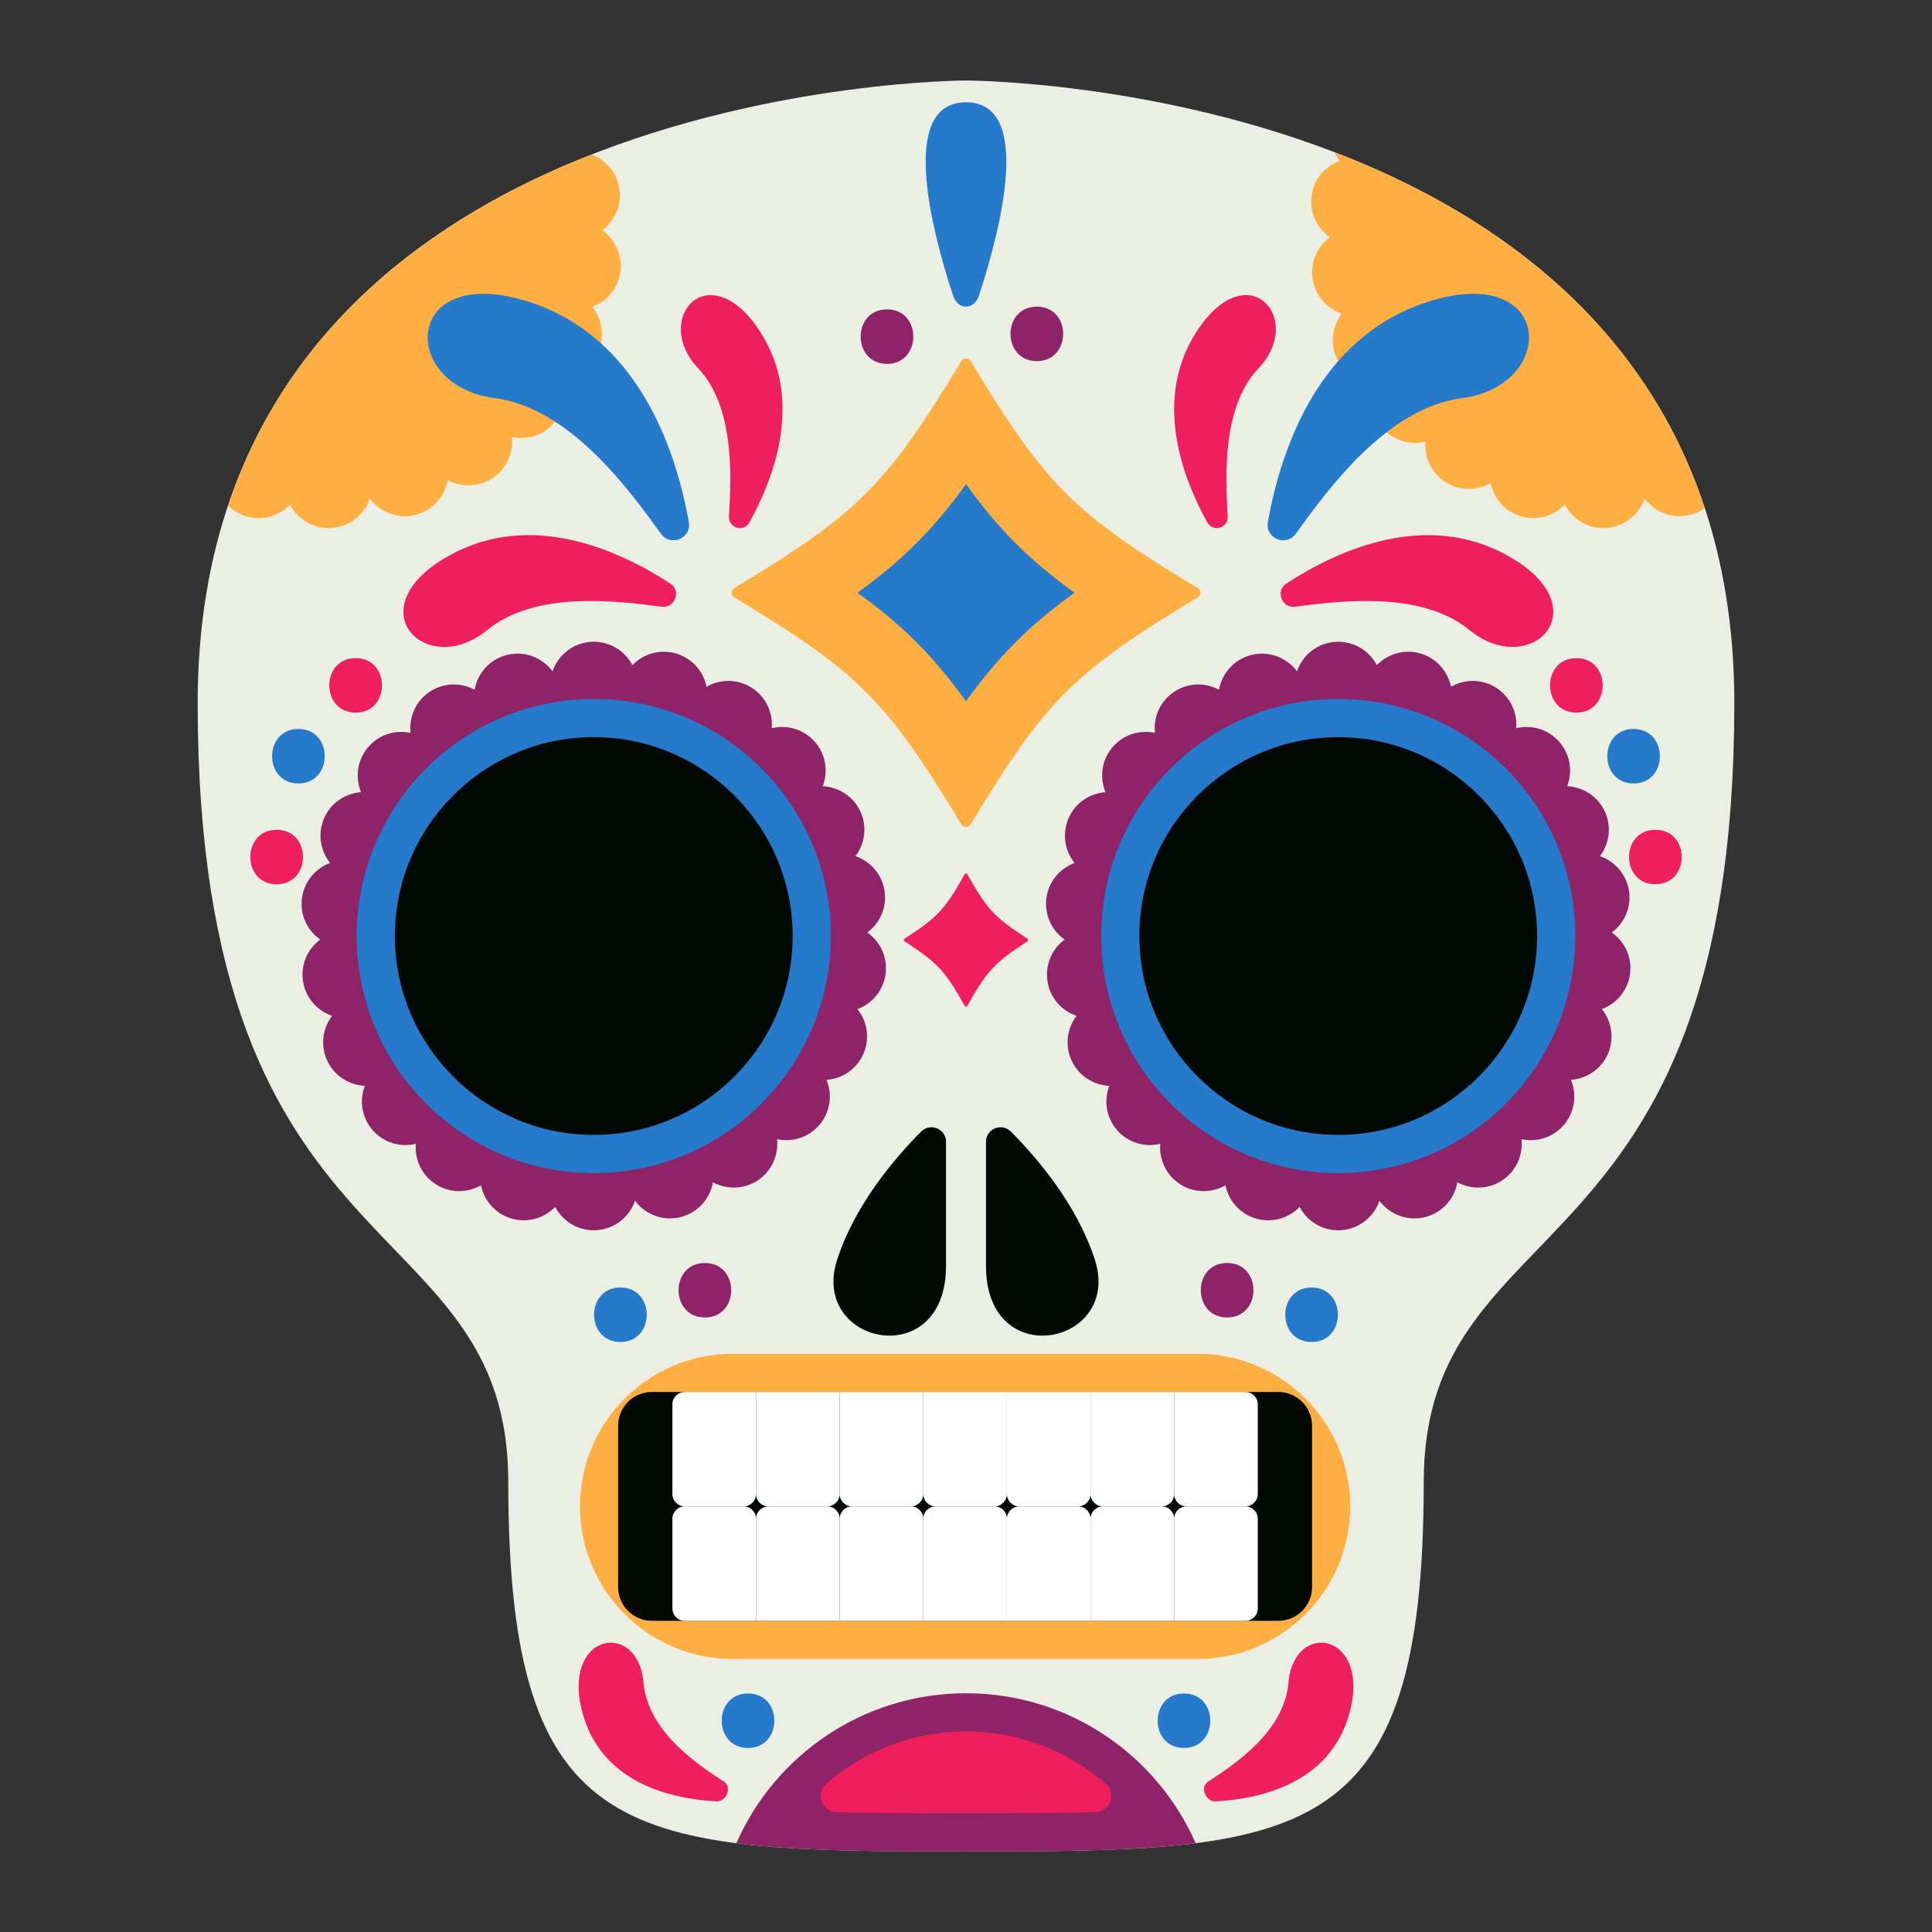 <?xml version="1.0" encoding="utf-8"?>
<!-- Generator: Adobe Illustrator 16.0.3, SVG Export Plug-In . SVG Version: 6.00 Build 0)  -->
<!DOCTYPE svg PUBLIC "-//W3C//DTD SVG 1.1//EN" "http://www.w3.org/Graphics/SVG/1.1/DTD/svg11.dtd">
<svg version="1.1" id="Layer_1" xmlns="http://www.w3.org/2000/svg" xmlns:xlink="http://www.w3.org/1999/xlink" x="0px" y="0px"
	 width="1200px" height="1200px" viewBox="0 0 1200 1200" enable-background="new 0 0 1200 1200" xml:space="preserve">
<rect x="0" y="0" width="1200" height="1200" fill="#333333" stroke="none"/>
<g>
	<g>
		<path fill="#EAEEE3" d="M600,50c0,0-477.598,0-477.23,387.324c0.343,359.557,192.924,309.609,192.924,483.38
			C315.694,1146.899,390.155,1150,600,1150s284.309-3.101,284.309-229.296c0-173.771,192.579-123.823,192.922-483.38
			C1077.599,50,600,50,600,50z"/>
		<path fill="#FFAF41" d="M180.119,313.455c4.524,8.638,13.56,14.54,23.987,14.54c11.895,0,21.976-7.681,25.612-18.344
			c6.707,9.052,18.645,13.305,29.976,9.687c9.934-3.171,16.745-11.542,18.428-21.146c8.575,4.64,19.367,4.494,28.018-1.328
			c8.651-5.82,12.853-15.762,11.784-25.454c9.531,2.06,19.852-1.099,26.53-9.105c6.68-8.007,7.936-18.727,4.201-27.733
			c9.726-0.687,18.753-6.604,22.929-16.157c4.173-9.554,2.384-20.197-3.719-27.802c9.146-3.378,16.16-11.581,17.499-21.921
			c1.339-10.339-3.354-20.058-11.34-25.655c7.838-5.799,12.278-15.636,10.674-25.938c-1.557-9.991-8.413-17.793-17.242-21.124
			c-92.755,36.342-186.673,101.455-225.766,218.04c3.083,3.032,6.892,5.407,11.337,6.699
			C163.038,323.627,173.361,320.486,180.119,313.455z"/>
		<path fill="#FFAF41" d="M828.852,94.522c0.896,1.88,1.97,3.681,3.285,5.319c-9.148,3.377-16.16,11.58-17.499,21.92
			c-1.339,10.341,3.354,20.059,11.339,25.655c-7.837,5.8-12.277,15.636-10.674,25.938c1.605,10.303,8.827,18.322,18.059,21.463
			c-5.906,7.76-7.42,18.445-3.001,27.888c4.42,9.443,13.596,15.125,23.338,15.561c-3.501,9.1-1.97,19.783,4.914,27.615
			c6.882,7.832,17.28,10.723,26.755,8.418c-0.816,9.716,3.639,19.545,12.436,25.141c8.799,5.596,19.59,5.466,28.044,0.606
			c1.929,9.558,8.954,17.749,18.965,20.663c10.013,2.915,20.338-0.226,27.095-7.256c4.525,8.638,13.562,14.54,23.986,14.54
			c11.895,0,21.974-7.681,25.61-18.344c6.707,9.052,18.646,13.305,29.979,9.687c2.706-0.865,5.155-2.143,7.36-3.699
			C1019.569,196.482,923.222,130.74,828.852,94.522z"/>
		<g>
			<path fill="#FFAF41" d="M455.004,1030.409c-52.257,0-94.769-42.512-94.769-94.77c0-52.254,42.514-94.769,94.769-94.769h288.864
				c52.257,0,94.769,42.515,94.769,94.769c0,52.258-42.512,94.77-94.769,94.77H455.004z"/>
			<path fill="#020804" d="M793.946,1006.717H404.929c-11.6,0-21.002-9.402-21.002-20.999V885.562c0-11.598,9.402-21,21.002-21
				h389.017c11.597,0,20.999,9.402,20.999,21v100.155C814.945,997.314,805.542,1006.717,793.946,1006.717z"/>
			<g>
				<path fill="#FFFFFF" d="M469.585,1006.717h-44.268c-4.221,0-7.674-3.453-7.674-7.672v-55.731c0-4.221,3.453-7.674,7.674-7.674
					h36.595c4.218,0,7.673,3.453,7.673,7.674V1006.717z"/>
				<path fill="#FFFFFF" d="M521.525,1006.717h-51.939v-63.403c0-4.221,3.453-7.674,7.672-7.674h36.595
					c4.221,0,7.673,3.453,7.673,7.674V1006.717z"/>
				<path fill="#FFFFFF" d="M573.467,1006.717h-51.942v-63.403c0-4.221,3.453-7.674,7.674-7.674h36.595
					c4.221,0,7.674,3.453,7.674,7.674V1006.717L573.467,1006.717z"/>
				<path fill="#FFFFFF" d="M625.407,1006.717h-51.942v-63.403c0-4.221,3.453-7.674,7.674-7.674h36.595
					c4.221,0,7.674,3.453,7.674,7.674V1006.717z"/>
				<path fill="#FFFFFF" d="M677.347,1006.717h-51.939v-63.403c0-4.221,3.453-7.674,7.671-7.674h36.595
					c4.221,0,7.674,3.453,7.674,7.674V1006.717L677.347,1006.717z"/>
				<path fill="#FFFFFF" d="M729.289,1006.717h-51.942v-63.403c0-4.221,3.453-7.674,7.674-7.674h36.595
					c4.221,0,7.674,3.453,7.674,7.674V1006.717L729.289,1006.717z"/>
				<path fill="#FFFFFF" d="M773.557,1006.717h-44.268v-63.403c0-4.221,3.452-7.674,7.671-7.674h36.597
					c4.219,0,7.672,3.453,7.672,7.674v55.731C781.229,1003.264,777.776,1006.717,773.557,1006.717z"/>
			</g>
			<g>
				<path fill="#FFFFFF" d="M729.289,864.562h44.268c4.219,0,7.672,3.454,7.672,7.674v55.73c0,4.221-3.453,7.673-7.672,7.673H736.96
					c-4.219,0-7.671-3.452-7.671-7.673V864.562L729.289,864.562z"/>
				<path fill="#FFFFFF" d="M677.347,864.562h51.942v63.404c0,4.221-3.453,7.673-7.674,7.673h-36.595
					c-4.221,0-7.674-3.452-7.674-7.673V864.562L677.347,864.562z"/>
				<path fill="#FFFFFF" d="M625.407,864.562h51.939v63.404c0,4.221-3.453,7.673-7.674,7.673h-36.595
					c-4.218,0-7.671-3.452-7.671-7.673V864.562z"/>
				<path fill="#FFFFFF" d="M573.467,864.562h51.94v63.404c0,4.221-3.453,7.673-7.674,7.673h-36.595
					c-4.219,0-7.672-3.452-7.672-7.673V864.562L573.467,864.562z"/>
				<path fill="#FFFFFF" d="M521.525,864.562h51.942v63.404c0,4.221-3.453,7.673-7.674,7.673h-36.595
					c-4.221,0-7.674-3.452-7.674-7.673V864.562z"/>
				<path fill="#FFFFFF" d="M469.585,864.562h51.939v63.404c0,4.221-3.452,7.673-7.673,7.673h-36.595
					c-4.219,0-7.672-3.452-7.672-7.673V864.562L469.585,864.562z"/>
				<path fill="#FFFFFF" d="M425.318,864.562h44.268v63.404c0,4.221-3.455,7.673-7.673,7.673h-36.595
					c-4.221,0-7.674-3.452-7.674-7.673v-55.73C417.644,868.017,421.097,864.562,425.318,864.562z"/>
			</g>
		</g>
		<g>
			<g>
				<path fill="#020804" d="M587.578,786.351v-77.136c0-8.038-9.724-12.1-15.398-6.406c-16.324,16.375-41.243,45.501-52.263,79.784
					C503.003,835.218,587.578,853.073,587.578,786.351z"/>
				<path fill="#020804" d="M612.422,786.351v-77.136c0-8.038,9.723-12.1,15.398-6.406c16.323,16.375,41.242,45.501,52.263,79.784
					C696.998,835.218,612.422,853.073,612.422,786.351z"/>
			</g>
		</g>
		<path fill="#FFAF41" d="M743.904,365.257c-77.23-46.644-94.363-63.776-141.005-141.007c-1.228-2.029-4.57-2.029-5.795,0
			c-46.644,77.231-63.776,94.363-141.007,141.007c-1.017,0.612-1.635,1.712-1.635,2.897s0.618,2.284,1.635,2.896
			c77.234,46.647,94.365,63.78,141.007,141.006c0.612,1.016,1.711,1.635,2.896,1.635s2.283-0.62,2.898-1.635
			c46.64-77.229,63.772-94.36,141.005-141.006c1.014-0.613,1.634-1.711,1.634-2.896S744.919,365.869,743.904,365.257z"/>
		<path fill="#257ACC" d="M600,435.584c-20.295-28.118-39.308-47.135-67.433-67.43c28.121-20.295,47.136-39.311,67.433-67.434
			c20.294,28.122,39.312,47.138,67.433,67.434C639.309,388.449,620.294,407.464,600,435.584z"/>
		<path fill="#EF1F5D" d="M638.16,583.049c-20.48-13.273-25.023-18.146-37.393-40.123c-0.324-0.577-1.211-0.577-1.535,0
			c-12.369,21.977-16.913,26.85-37.391,40.123c-0.27,0.173-0.433,0.486-0.433,0.822c0,0.337,0.163,0.65,0.433,0.824
			c20.48,13.273,25.023,18.147,37.391,40.121c0.161,0.289,0.454,0.465,0.768,0.465c0.314,0,0.606-0.178,0.768-0.465
			c12.369-21.974,16.911-26.848,37.393-40.121c0.268-0.174,0.433-0.487,0.433-0.824C638.593,583.535,638.428,583.222,638.16,583.049
			z"/>
		<g>
			<path fill="#EF1F5D" d="M410.972,376.831c8.288,1.076,12.355-9.815,5.354-14.381c-32.198-21.003-86.569-45.437-137.123-17.501
				c-58.893,32.542-14.706,77.644,23.582,46.266C332.523,366.846,382.866,373.183,410.972,376.831z"/>
			<path fill="#257ACC" d="M410.549,331.572c5.98,8.282,19.085,2.787,17.292-7.27c-8.246-46.261-31.999-115.144-99.202-136.789
				c-78.286-25.215-81.467,51.901-21.468,59.737C353.772,253.337,390.27,303.482,410.549,331.572z"/>
			<path fill="#EF1F5D" d="M452.778,320.806c-0.409,7.179,9.189,9.993,12.674,3.703c16.026-28.935,33.622-77.107,6.514-118.757
				c-31.578-48.52-67.541-7.803-38.24,23.107C456.483,252.865,454.165,296.46,452.778,320.806z"/>
		</g>
		<g>
			<path fill="#EF1F5D" d="M804.358,376.831c-8.288,1.076-12.355-9.815-5.354-14.381c32.199-21.003,86.569-45.437,137.125-17.501
				c58.894,32.542,14.703,77.644-23.583,46.266C882.807,366.846,832.465,373.183,804.358,376.831z"/>
			<path fill="#257ACC" d="M804.781,331.572c-5.98,8.282-19.086,2.787-17.292-7.27c8.248-46.261,32-115.144,99.204-136.789
				c78.286-25.215,81.468,51.901,21.468,59.737C861.559,253.337,825.061,303.482,804.781,331.572z"/>
			<path fill="#EF1F5D" d="M762.552,320.806c0.41,7.179-9.188,9.993-12.672,3.703c-16.026-28.935-33.622-77.107-6.516-118.757
				c31.578-48.52,67.541-7.803,38.242,23.107C758.849,252.865,761.164,296.46,762.552,320.806z"/>
		</g>
		<g>
			<g>
				<path fill="#EF1F5D" d="M220.893,408.769c-21.779,0-21.814,33.847,0,33.847C242.67,442.615,242.707,408.769,220.893,408.769z"/>
				<path fill="#257ACC" d="M185.354,452.769c-21.779,0-21.814,33.847,0,33.847C207.133,486.615,207.168,452.769,185.354,452.769z"
					/>
				<path fill="#EF1F5D" d="M171.816,515.385c-21.778,0-21.814,33.846,0,33.846C193.594,549.23,193.63,515.385,171.816,515.385z"/>
			</g>
			<g>
				<path fill="#EF1F5D" d="M979.107,408.769c21.779,0,21.814,33.847,0,33.847C957.33,442.615,957.295,408.769,979.107,408.769z"/>
				<path fill="#257ACC" d="M1014.647,452.769c21.779,0,21.813,33.847,0,33.847C992.869,486.615,992.832,452.769,1014.647,452.769z"
					/>
				<path fill="#EF1F5D" d="M1028.187,515.385c21.777,0,21.814,33.846,0,33.846C1006.408,549.23,1006.37,515.385,1028.187,515.385z"
					/>
			</g>
		</g>
		<g>
			<path fill="#8E2367" d="M538.721,579.193c7.839-5.799,12.28-15.637,10.676-25.938c-1.604-10.303-8.827-18.323-18.058-21.465
				c5.903-7.759,7.42-18.444,3-27.888s-13.598-15.124-23.338-15.562c3.502-9.1,1.969-19.783-4.914-27.614
				c-6.884-7.832-17.28-10.724-26.755-8.419c0.817-9.716-3.638-19.546-12.436-25.141c-8.8-5.597-19.59-5.465-28.045-0.605
				c-1.93-9.558-8.955-17.75-18.966-20.664c-10.013-2.915-20.336,0.227-27.094,7.255c-4.523-8.637-13.561-14.54-23.986-14.54
				c-11.896,0-21.975,7.682-25.611,18.346c-6.707-9.053-18.646-13.305-29.978-9.687c-9.932,3.171-16.745,11.541-18.428,21.146
				c-8.575-4.641-19.365-4.493-28.017,1.328c-8.65,5.82-12.851,15.762-11.784,25.453c-9.53-2.059-19.852,1.1-26.529,9.106
				c-6.679,8.007-7.936,18.726-4.201,27.733c-9.727,0.687-18.753,6.604-22.928,16.158c-4.175,9.553-2.386,20.197,3.716,27.801
				c-9.146,3.379-16.158,11.582-17.499,21.923c-1.337,10.339,3.354,20.058,11.341,25.655c-7.839,5.799-12.28,15.635-10.676,25.938
				c1.606,10.302,8.827,18.321,18.059,21.461c-5.904,7.761-7.42,18.446-3,27.89c4.421,9.441,13.597,15.125,23.338,15.561
				c-3.502,9.101-1.969,19.784,4.914,27.615s17.281,10.722,26.755,8.417c-0.817,9.718,3.638,19.547,12.438,25.142
				c8.797,5.597,19.587,5.465,28.042,0.606c1.93,9.558,8.956,17.749,18.966,20.663c10.013,2.915,20.336-0.228,27.095-7.255
				c4.523,8.637,13.559,14.538,23.987,14.538c11.894,0,21.975-7.682,25.611-18.346c6.707,9.054,18.645,13.306,29.976,9.688
				c9.934-3.171,16.745-11.541,18.429-21.146c8.575,4.643,19.367,4.494,28.019-1.326c8.65-5.822,12.852-15.763,11.782-25.455
				c9.532,2.058,19.852-1.098,26.531-9.106c6.68-8.007,7.936-18.726,4.201-27.731c9.727-0.688,18.751-6.605,22.928-16.159
				c4.176-9.553,2.385-20.196-3.719-27.8c9.146-3.379,16.161-11.582,17.5-21.923C551.399,594.508,546.705,584.789,538.721,579.193z
				 M440.606,688.091c-6.373,4.288-10.319,10.817-11.54,17.832c-6.256-3.396-13.825-4.354-21.146-2.016
				c-8.498,2.713-14.697,9.243-17.37,17.083c-4.934-6.657-12.823-10.99-21.745-10.99c-7.682,0-14.602,3.213-19.529,8.351
				c-3.295-6.31-9.042-11.329-16.418-13.477c-7.375-2.146-14.916-0.994-21.084,2.561c-1.401-6.98-5.514-13.403-11.996-17.526
				c-6.481-4.124-14.044-5.126-20.96-3.435c0.606-7.094-1.549-14.413-6.62-20.183c-5.072-5.771-12.052-8.846-19.165-9.154
				c2.565-6.642,2.542-14.272-0.715-21.229c-3.258-6.955-9.101-11.861-15.844-14.146c4.32-5.659,6.43-12.99,5.247-20.581
				c-1.181-7.592-5.421-13.933-11.256-18.012c5.727-4.229,9.804-10.678,10.79-18.294c0.984-7.618-1.313-14.894-5.776-20.44
				c6.682-2.459,12.396-7.512,15.472-14.551c3.077-7.039,2.904-14.666,0.167-21.24c7.103-0.493,14.002-3.747,18.924-9.646
				c4.919-5.898,6.884-13.271,6.095-20.346c6.957,1.512,14.493,0.315,20.865-3.973c6.373-4.289,10.319-10.816,11.54-17.832
				c6.256,3.396,13.825,4.353,21.146,2.017c8.498-2.714,14.697-9.243,17.37-17.085c4.934,6.658,12.824,10.992,21.745,10.992
				c7.683,0,14.602-3.214,19.529-8.352c3.295,6.311,9.041,11.329,16.418,13.477c7.375,2.147,14.916,0.995,21.084-2.561
				c1.399,6.979,5.514,13.405,11.996,17.527c6.483,4.123,14.045,5.125,20.96,3.434c-0.606,7.095,1.55,14.412,6.621,20.183
				s12.052,8.847,19.164,9.155c-2.564,6.643-2.542,14.27,0.715,21.227c3.258,6.958,9.101,11.863,15.843,14.148
				c-4.318,5.66-6.429,12.99-5.246,20.58c1.182,7.592,5.422,13.935,11.257,18.014c-5.727,4.227-9.804,10.676-10.79,18.294
				c-0.984,7.618,1.312,14.893,5.776,20.44c-6.682,2.456-12.396,7.512-15.472,14.55c-3.077,7.04-2.904,14.666-0.168,21.239
				c-7.103,0.494-14.002,3.748-18.924,9.647c-4.92,5.898-6.884,13.27-6.095,20.346C454.514,682.605,446.98,683.802,440.606,688.091z
				"/>
			<circle fill="#257ACC" cx="368.805" cy="581.384" r="147.231"/>
			<path fill="#020804" d="M368.805,704.921c-68.12,0-123.538-55.42-123.538-123.538c0-68.117,55.418-123.538,123.538-123.538
				c68.117,0,123.535,55.421,123.535,123.538C492.343,649.501,436.922,704.921,368.805,704.921z"/>
			<path fill="#8E2367" d="M1001.112,579.193c7.84-5.799,12.281-15.637,10.676-25.938c-1.604-10.303-8.826-18.323-18.058-21.465
				c5.906-7.759,7.42-18.444,3.001-27.888c-4.42-9.443-13.596-15.124-23.338-15.562c3.502-9.1,1.97-19.783-4.914-27.614
				c-6.883-7.832-17.28-10.724-26.756-8.419c0.817-9.716-3.637-19.546-12.436-25.141c-8.798-5.597-19.59-5.465-28.043-0.605
				c-1.931-9.558-8.957-17.75-18.967-20.664c-10.011-2.915-20.336,0.227-27.095,7.255c-4.523-8.637-13.56-14.54-23.987-14.54
				c-11.894,0-21.973,7.682-25.609,18.346c-6.707-9.053-18.646-13.305-29.979-9.687c-9.934,3.171-16.744,11.541-18.428,21.146
				c-8.575-4.641-19.367-4.493-28.018,1.328c-8.652,5.82-12.853,15.762-11.784,25.453c-9.531-2.059-19.851,1.1-26.53,9.106
				c-6.678,8.007-7.934,18.726-4.201,27.733c-9.727,0.687-18.753,6.604-22.926,16.158c-4.176,9.553-2.387,20.197,3.716,27.801
				c-9.146,3.379-16.16,11.582-17.497,21.923c-1.339,10.339,3.353,20.058,11.34,25.655c-7.838,5.799-12.278,15.635-10.675,25.938
				c1.605,10.302,8.828,18.321,18.059,21.461c-5.905,7.761-7.42,18.446-3,27.89c4.419,9.441,13.595,15.125,23.338,15.561
				c-3.502,9.101-1.971,19.784,4.913,27.615c6.882,7.831,17.281,10.722,26.756,8.417c-0.817,9.718,3.638,19.547,12.437,25.142
				c8.797,5.597,19.589,5.465,28.042,0.606c1.931,9.558,8.957,17.749,18.967,20.663c10.011,2.915,20.337-0.228,27.095-7.255
				c4.523,8.637,13.56,14.538,23.987,14.538c11.895,0,21.974-7.682,25.609-18.346c6.707,9.054,18.647,13.306,29.979,9.688
				c9.934-3.171,16.745-11.541,18.428-21.146c8.575,4.643,19.367,4.494,28.018-1.326c8.652-5.822,12.854-15.763,11.784-25.455
				c9.531,2.058,19.852-1.098,26.531-9.106c6.677-8.007,7.933-18.726,4.2-27.731c9.726-0.688,18.751-6.605,22.927-16.159
				c4.175-9.553,2.387-20.196-3.716-27.8c9.146-3.379,16.159-11.582,17.498-21.923
				C1013.792,594.508,1009.099,584.789,1001.112,579.193z M902.998,688.091c-6.374,4.288-10.32,10.817-11.539,17.832
				c-6.259-3.396-13.828-4.354-21.145-2.016c-8.501,2.713-14.699,9.243-17.372,17.083c-4.934-6.657-12.825-10.99-21.747-10.99
				c-7.682,0-14.602,3.213-19.528,8.351c-3.296-6.31-9.042-11.329-16.416-13.477c-7.377-2.146-14.919-0.994-21.086,2.561
				c-1.399-6.98-5.515-13.403-11.996-17.526c-6.481-4.124-14.044-5.126-20.961-3.435c0.607-7.094-1.549-14.413-6.62-20.183
				c-5.068-5.771-12.052-8.846-19.164-9.154c2.564-6.642,2.542-14.272-0.715-21.229c-3.256-6.955-9.102-11.861-15.844-14.146
				c4.319-5.659,6.43-12.99,5.248-20.581c-1.183-7.592-5.423-13.933-11.258-18.012c5.727-4.229,9.802-10.678,10.79-18.294
				c0.986-7.618-1.312-14.894-5.776-20.44c6.682-2.459,12.396-7.512,15.473-14.551c3.075-7.039,2.902-14.666,0.167-21.24
				c7.104-0.493,14.002-3.747,18.924-9.646c4.921-5.898,6.884-13.271,6.095-20.346c6.957,1.512,14.492,0.315,20.865-3.973
				c6.374-4.289,10.319-10.816,11.54-17.832c6.258,3.396,13.825,4.353,21.145,2.017c8.5-2.714,14.698-9.243,17.371-17.085
				c4.934,6.658,12.823,10.992,21.745,10.992c7.682,0,14.602-3.214,19.529-8.352c3.295,6.311,9.041,11.329,16.418,13.477
				c7.374,2.147,14.916,0.995,21.084-2.561c1.401,6.979,5.514,13.405,11.996,17.527c6.483,4.123,14.044,5.125,20.962,3.434
				c-0.608,7.095,1.547,14.412,6.618,20.183c5.072,5.771,12.053,8.847,19.167,9.155c-2.565,6.643-2.544,14.27,0.714,21.227
				c3.257,6.958,9.099,11.863,15.844,14.148c-4.318,5.66-6.43,12.99-5.248,20.58c1.183,7.592,5.423,13.935,11.259,18.014
				c-5.729,4.227-9.804,10.676-10.79,18.294s1.312,14.893,5.775,20.44c-6.684,2.456-12.397,7.512-15.473,14.55
				c-3.078,7.04-2.902,14.666-0.168,21.239c-7.103,0.494-14.003,3.748-18.922,9.647c-4.922,5.898-6.887,13.27-6.098,20.346
				C916.906,682.605,909.371,683.802,902.998,688.091z"/>
			<circle fill="#257ACC" cx="831.196" cy="581.384" r="147.231"/>
			<path fill="#020804" d="M831.198,704.921c-68.119,0-123.54-55.42-123.54-123.538c0-68.117,55.421-123.538,123.54-123.538
				c68.118,0,123.538,55.421,123.538,123.538C954.736,649.501,899.316,704.921,831.198,704.921z"/>
		</g>
		<path fill="#257ACC" d="M591.931,183.511c3.057,9.318,13.081,9.318,16.141,0c13.218-40.28,34.048-119.973-8.071-119.973
			S578.713,143.231,591.931,183.511z"/>
		<path fill="#8E2367" d="M550.922,192.153c-21.776,0-21.812,33.846,0,33.846C572.701,226,572.739,192.153,550.922,192.153z"/>
		<path fill="#8E2367" d="M644.001,190.461c-21.779,0-21.814,33.846,0,33.846C665.777,224.308,665.815,190.461,644.001,190.461z"/>
		<g>
			<g>
				<path fill="#8E2367" d="M762.19,784.461c-21.778,0-21.814,33.846,0,33.846C783.969,818.307,784.004,784.461,762.19,784.461z"/>
				<path fill="#257ACC" d="M814.652,799.692c-21.777,0-21.814,33.846,0,33.846C836.43,833.538,836.466,799.692,814.652,799.692z"/>
			</g>
			<g>
				<path fill="#8E2367" d="M437.81,784.461c21.779,0,21.814,33.846,0,33.846C416.031,818.307,415.996,784.461,437.81,784.461z"/>
				<path fill="#257ACC" d="M385.349,799.692c21.778,0,21.813,33.846,0,33.846C363.57,833.538,363.534,799.692,385.349,799.692z"/>
			</g>
		</g>
		<path fill="#8E2367" d="M600,1051.715c-63.746,0-118.519,38.297-142.653,93.125c38.318,4.918,85.445,5.16,142.653,5.16
			c57.21,0,104.334-0.242,142.653-5.16C718.518,1090.012,663.747,1051.715,600,1051.715z"/>
		<path fill="#EF1F5D" d="M600,1126.306c-30.401,0-56.968-0.092-80.491-0.813c-9.06-0.275-13.149-11.589-6.316-17.542
			c23.615-20.573,54.267-32.543,86.808-32.543s63.192,11.97,86.809,32.543c6.833,5.953,2.741,17.267-6.318,17.542
			C656.968,1126.214,630.402,1126.306,600,1126.306z"/>
		<g>
			<g>
				<path fill="#EF1F5D" d="M449.821,1106.733c5.024,3.286,1.29,12.485-4.939,12.139c-28.654-1.591-71.051-11.607-82.969-54.571
					c-13.883-50.05,34.281-58.681,37.758-19.352C402.369,1075.496,432.782,1095.588,449.821,1106.733z"/>
				<path fill="#EF1F5D" d="M750.18,1106.733c-5.024,3.286-1.29,12.485,4.938,12.139c28.655-1.591,71.054-11.607,82.97-54.571
					c13.883-50.05-34.282-58.681-37.758-19.352C797.631,1075.496,767.22,1095.588,750.18,1106.733z"/>
			</g>
		</g>
		<g>
			<path fill="#257ACC" d="M464.615,1051.846c-21.776,0-21.813,33.846,0,33.846C486.396,1085.691,486.431,1051.846,464.615,1051.846
				z"/>
			<path fill="#257ACC" d="M735.386,1051.846c-21.779,0-21.816,33.846,0,33.846C757.164,1085.691,757.199,1051.846,735.386,1051.846
				z"/>
		</g>
	</g>
</g>
</svg>
